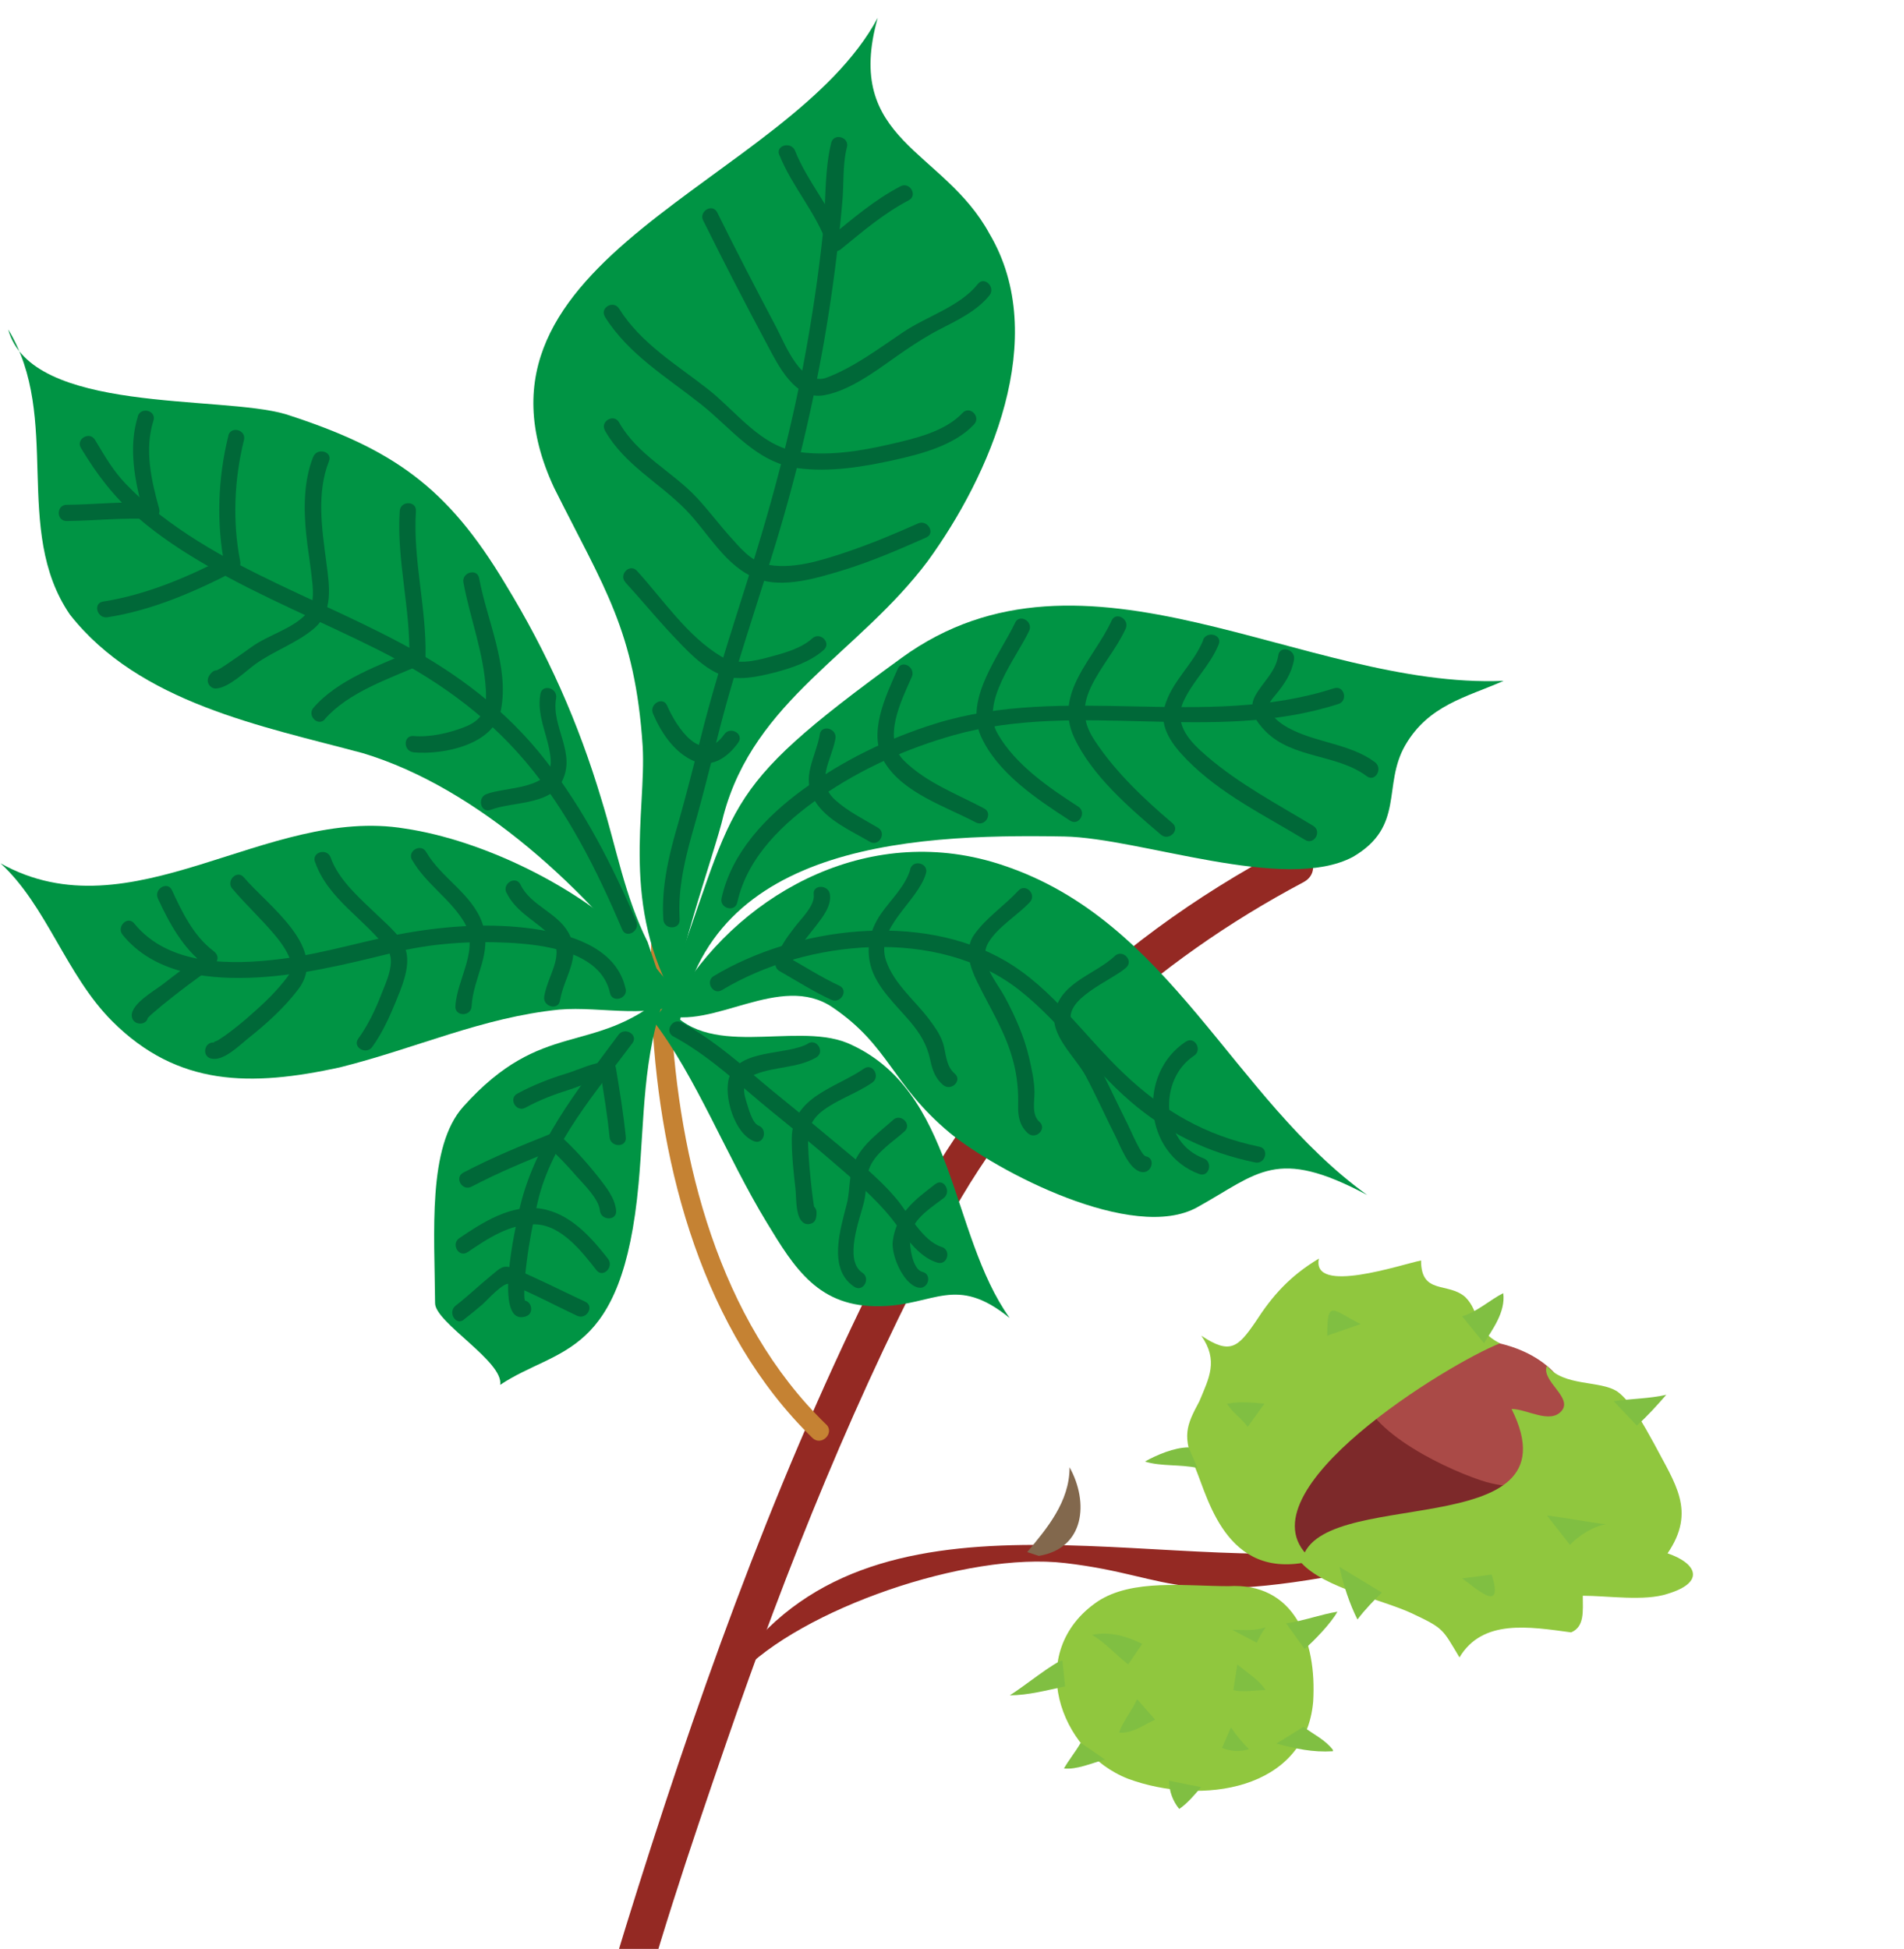 <?xml version="1.0" encoding="UTF-8"?>
<svg data-bbox="0.04 1.4 132.57 329.199" viewBox="0 0 149.14 152.65" xmlns="http://www.w3.org/2000/svg" data-type="ugc">
    <g>
        <defs>
            <clipPath id="6847bbef-f8f7-43df-b086-0f7044edb3a6">
                <path d="M149.14 0v152.65H0V0z"/>
            </clipPath>
        </defs>
        <g clip-path="url(#6847bbef-f8f7-43df-b086-0f7044edb3a6)">
            <path d="M14.73 329.16c-.3-9.51-.13-19.02-.24-28.54-.05-4.7-.2-9.4-.5-14.09-.31-4.79-.96-9.51-1.48-14.28-.77-7.07-.04-14.15 2.79-20.7 2.64-6.1 6.63-11.54 10.28-17.06 4.63-7 8.68-14.19 11.6-22.08 3.01-8.14 4.88-16.64 6.56-25.14 1.69-8.55 3.17-17.15 5.31-25.6s4.95-16.78 7.79-25.02c4.8-13.96 10.32-27.73 17.29-40.76 6.25-11.68 16.36-20.63 27.97-26.79 1.72-.91.2-3.52-1.52-2.61-6.95 3.68-13.38 8.32-18.86 13.97-5.81 6-9.9 13.02-13.56 20.47-7.87 16.01-13.85 32.93-19.13 49.95-2.58 8.33-4.56 16.75-6.22 25.31-1.66 8.53-3.17 17.1-5.42 25.5-2.27 8.48-5.44 16.6-9.93 24.16-3.66 6.17-7.97 11.94-11.63 18.11-2.81 4.73-5 9.8-5.98 15.23-1.28 7.07-.12 13.91.6 20.96 1.66 16.28.76 32.67 1.27 48.99.06 1.94 3.08 1.95 3.02 0Z" fill="#942923"/>
            <path d="M64.7 111.56c-8.39-8.15-11.54-20.67-12.13-32-.59-11.28 1.34-23.94 8.39-33.11.59-.77-.72-1.52-1.3-.76-7.3 9.5-9.18 22.61-8.57 34.27.61 11.57 4 24.36 12.55 32.67.7.68 1.77-.39 1.07-1.07Z" fill="#c58233"/>
            <path d="M34.08 102.07c-.04-5.56-.61-12.24 2.21-15.39 6.22-6.94 10.11-3.92 15.84-8.75-1.81 4.83-1.64 9.65-2.11 14.79-1.26 13.76-6.31 12.73-10.84 15.75.3-1.81-5.1-4.88-5.1-6.39" fill="#009444"/>
            <path d="M52.14 78.66c3.08 4.49 10 1.34 14.2 3.02 8.56 3.63 8 14.91 12.75 21.56-4.21-3.44-5.91-1-10.1-.93-4.86.13-6.75-2.96-8.94-6.57-3.14-5.16-5.55-11.46-8.89-15.79" fill="#009444"/>
            <path d="M53.29 77.74c5.04-8.02 15.09-13.42 25.32-9.95 13.11 4.39 17.88 18.16 28.48 25.81-7.14-3.81-8.51-1.7-13.29.95-5.03 2.83-15.81-2.84-19.42-5.83-4.55-3.8-4.7-6.79-9.17-9.82-4.1-2.78-9.41 1.86-13.3.55" fill="#009444"/>
            <path d="M53.76 78.18c-1.51-.91-2.72-3.02-3.92-4.23-4.53-4.53-12.07-8.15-18.11-9.05C20.87 63.09 10.3 73.35.04 67.62c3.62 3.32 5.13 8.75 8.75 12.37 5.13 5.13 10.86 5.13 17.81 3.62 6.04-1.51 11.17-3.92 17.2-4.53 3.32-.3 7.54.91 10.26-.91" fill="#009444"/>
            <path d="M53.46 81.93c-.91-.3-.36-2.47-1.56-4.28-5.73-7.85-14.43-15.94-23.49-18.66-7.85-2.11-17.5-3.92-22.94-10.86C.94 41.49 4.87 32.74.64 25.8c1.81 6.64 16.6 5.13 21.73 6.64 8.45 2.72 12.68 5.73 17.2 13.28 3.32 5.43 5.73 10.86 7.54 16.9 1.21 3.92 1.81 7.54 3.62 11.17" fill="#009444"/>
            <path d="M52.11 78.18c5.87-15.58 3.6-15.81 18.51-26.65 14.36-10.44 31.52 2.46 47.16 1.8-2.94 1.29-5.89 1.9-7.71 5.05-1.81 3.15.02 6.34-4.1 8.74-5.33 2.83-16.64-1.48-22.59-1.6-12.56-.23-29.01.72-30.38 16.41" fill="#009444"/>
            <path d="M53.06 78.66c-4.53-7.7-2.42-15.09-2.72-20.22-.6-9.05-3.01-12.37-6.93-20.22-8.46-18.1 18.4-23.84 25.34-36.82-2.72 9.66 5.13 10.26 8.75 16.9 4.83 8.15 0 19.01-4.83 25.65-5.43 7.24-13.58 10.86-16 19.92-.6 2.72-4.53 13.58-3.62 14.79" fill="#009444"/>
            <path d="M58.49 129.37c11.47-14.18 34.05-5.33 49.75-8.35l1.26 1.41c-17.76 3.82-17.04 1.06-26.07 0-7.7-.91-20.7 3.62-25.53 8.75" fill="#942923"/>
            <path d="M101.65 122.43c-8.45-2.72 3.92-25.65 15.39-10.26 6.64 8.75-9.36 10.26-15.09 10.26" fill="#7d292a"/>
            <path d="M96.22 124.24c-3.32 0-7.54-.6-10.26 1.21-5.73 3.92-3.02 11.77 2.41 13.88 5.73 2.11 13.88.91 14.49-6.04.3-4.83-1.51-9.36-6.64-9.05" fill="#90c73e"/>
            <path d="M106.93 106.88c2.87-.3 5.13-1.96 8.3-1.96 3.77.15 7.85 2.11 8 6.19.3 4.53-2.87 6.04-6.79 4.98-2.57-.75-9.66-3.92-9.81-7.39 0-1.66 1.51-2.26 2.87-2.87" fill="#aa4a47"/>
            <path d="M101.95 122.43c1.81 1.96 6.34 2.87 8.6 3.92 2.57 1.21 2.41 1.21 3.77 3.47 1.81-3.02 5.43-2.41 8.75-1.96 1.06-.45.91-1.66.91-2.87 1.96 0 4.83.45 6.64-.15 3.02-.91 2.26-2.41 0-3.17 2.26-3.32.6-5.43-1.06-8.6-.75-1.36-1.81-3.32-2.87-4.07-1.36-.91-4.17-.36-5.53-2.02-.45 1.21 2.06 2.47 1.16 3.53s-2.72-.15-3.92-.15c5.43 10.86-15.64 5.76-16.45 12.07" fill="#90c73e"/>
            <path d="M83.22 130.07c-.5 0-3.12 2.11-4.12 2.72 1.41 0 2.92-.4 4.33-.7" fill="#80bf42"/>
            <path d="M88.37 130.37c-1.01-.8-1.81-1.71-2.82-2.31 1.31-.3 2.72.1 3.92.7" fill="#80bf42"/>
            <path d="M89.07 133.09c-.4.91-1.11 1.71-1.41 2.62 1.01.1 1.91-.6 2.82-1.01" fill="#80bf42"/>
            <path d="M96.92 130.37c.7.6 1.71 1.21 2.21 2.01-.8 0-1.81.2-2.52 0" fill="#80bf42"/>
            <path d="M96.52 127.66c.91 0 1.81.1 2.62-.2-.3.4-.5.8-.7 1.21" fill="#80bf42"/>
            <path d="M100.74 127.15c1.41-.2 2.72-.7 4.02-.91-.5.91-1.86 2.31-2.57 2.92" fill="#80bf42"/>
            <path d="M91.57 139.48c0 .8.3 1.61.8 2.21.6-.4 1.21-1.11 1.71-1.71" fill="#80bf42"/>
            <path d="M102.1 135.26c.8.6 1.71 1.01 2.31 1.81v.1c-1.61.1-2.92-.2-4.43-.6" fill="#80bf42"/>
            <path d="M84.65 136.51c-.4.7-.91 1.31-1.31 2.01 1.01.1 2.11-.4 3.22-.7" fill="#80bf42"/>
            <path d="M96.42 135.3c.4.6.91 1.21 1.41 1.71-.6.2-1.41.2-2.11-.1" fill="#80bf42"/>
            <path d="M114.53 123.63c1.01.7 3.32 2.92 2.31-.3" fill="#80bf42"/>
            <path d="M121.17 118.7c1.51.2 3.12.5 4.63.7-.91.1-2.21.91-2.82 1.61" fill="#80bf42"/>
            <path d="M104.92 122.73c.3 1.41.8 2.92 1.41 4.12.6-.8 1.31-1.51 1.91-2.11" fill="#80bf42"/>
            <path d="M126.4 109.75c1.41-.2 2.82-.2 4.12-.5-.7.8-1.51 1.71-2.31 2.41" fill="#80bf42"/>
            <path d="M103.31 122.12c-7.09 2.11-8.6-4.53-9.66-7.09-1.06-2.57-.75-3.32.3-5.28.75-1.81 1.51-3.17.15-5.13 2.26 1.51 2.87.91 4.23-1.06 1.36-2.11 2.72-3.62 4.98-4.98-.6 2.87 6.49.45 8 .15 0 2.72 2.11 1.66 3.47 2.87 1.21 1.21.6 2.57 2.72 3.62-3.92 1.51-20.52 11.62-14.94 16.75" fill="#90c73e"/>
            <path d="M97.73 111.76c-.5-.7-1.21-1.11-1.61-1.81.91-.2 2.01-.1 2.92 0" fill="#80bf42"/>
            <path d="M93.1 113.37c-1.11 0-2.52.6-3.42 1.11 1.31.4 2.72.2 4.12.5" fill="#80bf42"/>
            <path d="M114.53 103.1c1.11-.3 2.21-1.31 3.22-1.81.2 1.51-.91 2.92-1.51 3.92" fill="#80bf42"/>
            <path d="M103.96 104.62c0-2.92.4-2.01 2.62-.91" fill="#80bf42"/>
            <path d="M80.46 121.57c1.51-1.81 3.32-3.92 3.32-6.64 1.51 2.72 1.21 6.34-2.41 6.94" fill="#82684d"/>
            <path d="M48.44 81.06c-3.19 4.31-6.7 8.6-7.82 13.96-.19.93-2.04 8.87.54 8.1.79-.23.45-1.46-.34-1.23.33-.1.39.38.29-.05-.06-.24-.04-.51-.04-.76 0-.73.09-1.47.18-2.19.2-1.61.51-3.21.88-4.79 1.08-4.64 4.64-8.66 7.41-12.4.49-.66-.62-1.3-1.1-.64" fill="#006838"/>
            <path d="M52.74 81.18c2.28 1.23 4.22 2.91 6.17 4.59 1.95 1.67 3.99 3.23 5.94 4.91 1.74 1.51 3.6 3.01 5.04 4.83.96 1.22 1.95 2.9 3.53 3.39.79.24 1.12-.99.34-1.23-1.51-.47-2.6-2.66-3.57-3.8-1.56-1.85-3.64-3.42-5.48-4.98-1.83-1.55-3.73-3.02-5.55-4.58s-3.66-3.08-5.77-4.22c-.72-.39-1.37.71-.64 1.1Z" fill="#006838"/>
            <path d="M49 77.44c-.66-3.02-3.9-4.13-6.6-4.59-3.24-.55-6.63-.4-9.87.11-3.53.55-6.93 1.71-10.49 2.15-3.9.49-8.81.56-11.53-2.78-.52-.64-1.42.27-.9.9 2.37 2.91 6.29 3.46 9.82 3.36 3.85-.11 7.65-1.05 11.38-1.97 2.92-.72 5.96-.93 8.97-.78 2.73.14 7.29.66 8 3.94.17.8 1.4.46 1.23-.34Z" fill="#006838"/>
            <path d="M56.55 77.55c6.6-3.97 16.93-5 23.29 0 3.22 2.53 5.57 6.01 8.67 8.69 2.88 2.49 6.08 4.04 9.8 4.81.8.17 1.14-1.06.34-1.23-4.23-.87-7.56-2.81-10.67-5.78-3.08-2.93-5.5-6.59-9.22-8.77-6.66-3.9-16.46-2.66-22.85 1.18-.7.42-.06 1.53.64 1.1" fill="#006838"/>
            <path d="M57.75 70.69c.8-3.61 3.66-6.28 6.59-8.31 3.13-2.17 6.72-3.77 10.38-4.8 9.85-2.77 20.31.72 30.12-2.44.78-.25.45-1.48-.34-1.23-10.15 3.27-21.04-.4-31.23 2.77-3.7 1.15-7.27 2.9-10.4 5.18-2.87 2.1-5.56 4.91-6.35 8.49-.18.8 1.05 1.14 1.23.34" fill="#006838"/>
            <path d="M49.84 72.16c-1.9-4.45-4.11-8.75-7.09-12.58-3.05-3.92-6.94-6.86-11.31-9.18-4.19-2.24-8.61-4.01-12.82-6.23-2.13-1.12-4.19-2.38-6.09-3.85-.94-.73-1.83-1.54-2.66-2.4-1.01-1.04-1.69-2.24-2.43-3.47-.42-.7-1.52-.06-1.1.64 1.27 2.11 2.58 3.83 4.45 5.45 1.7 1.47 3.6 2.71 5.55 3.83 4.24 2.45 8.79 4.28 13.16 6.47 4.43 2.22 8.39 4.96 11.62 8.76 3.31 3.89 5.63 8.54 7.62 13.21.32.75 1.42.1 1.1-.64Z" fill="#006838"/>
            <path d="M53.24 72.03c-.16-2.47.44-4.85 1.11-7.21.73-2.54 1.35-5.09 2-7.65 1.33-5.19 3.11-10.23 4.64-15.36 1.48-4.95 2.66-9.99 3.56-15.08a132 132 0 0 0 1.43-10.94c.13-1.43.01-2.86.36-4.26.2-.8-1.03-1.14-1.23-.34-.55 2.23-.4 4.68-.64 6.97-.29 2.75-.68 5.5-1.15 8.23-.9 5.25-2.17 10.43-3.69 15.54-1.53 5.14-3.3 10.18-4.62 15.38-.65 2.55-1.28 5.08-2.01 7.6-.66 2.31-1.2 4.7-1.04 7.11.05.82 1.33.82 1.27 0Z" fill="#006838"/>
            <path d="M61.05 12.14c1 2.5 2.9 4.54 3.77 7.09.16.48.69.59 1.06.28 1.69-1.38 3.36-2.81 5.3-3.82.73-.38.08-1.48-.64-1.1-2.04 1.06-3.79 2.57-5.56 4.02.35.09.71.19 1.06.28-.88-2.57-2.77-4.59-3.77-7.09-.3-.75-1.54-.42-1.23.34Z" fill="#006838"/>
            <path d="M55.08 17.27c1.62 3.26 3.28 6.49 5 9.7.88 1.65 2.2 4.4 4.47 3.99 2.28-.41 4.53-2.29 6.4-3.55.88-.59 1.73-1.14 2.67-1.62 1.35-.69 2.91-1.44 3.88-2.65.51-.63-.39-1.54-.9-.9-1.43 1.79-3.99 2.52-5.86 3.78-1.89 1.27-3.82 2.73-5.96 3.55-2.02.77-3.26-2.58-4-3.98-1.57-2.97-3.11-5.94-4.6-8.95-.37-.74-1.46-.09-1.1.64Z" fill="#006838"/>
            <path d="M47.38 24.81c1.85 2.95 4.83 4.72 7.51 6.84 2.43 1.92 4.33 4.58 7.6 5.02 2.47.33 5.07-.09 7.47-.62 2.13-.47 4.8-1.15 6.34-2.81.56-.6-.34-1.5-.9-.9-1.4 1.5-3.86 2.04-5.78 2.48-2.24.52-4.71.9-7.01.59-2.98-.4-4.9-3.14-7.11-4.89-2.49-1.96-5.29-3.6-7.01-6.35-.44-.69-1.54-.06-1.1.64Z" fill="#006838"/>
            <path d="M47.38 33.72c1.51 2.66 4.2 4.05 6.29 6.16 1.79 1.81 3.16 4.54 5.66 5.46 2.03.75 4.66-.06 6.62-.65 2.26-.69 4.44-1.63 6.6-2.59.75-.33.1-1.43-.64-1.1-1.86.83-3.73 1.61-5.66 2.26-1.95.65-4.3 1.41-6.36.92-1.09-.26-1.95-1.31-2.67-2.11-.91-1.01-1.72-2.1-2.64-3.09-1.96-2.09-4.63-3.32-6.09-5.9-.41-.71-1.51-.07-1.1.64Z" fill="#006838"/>
            <path d="M48.99 45.62c1.24 1.35 2.4 2.77 3.65 4.1 1.07 1.13 2.38 2.58 3.87 3.15 1.28.49 2.83.14 4.11-.18 1.33-.34 2.87-.85 3.91-1.79.61-.55-.29-1.45-.9-.9-.88.8-2.23 1.16-3.35 1.46-1.21.33-2.63.65-3.77-.03-2.66-1.58-4.57-4.47-6.62-6.72-.56-.61-1.45.3-.9.9Z" fill="#006838"/>
            <path d="M51.15 55.9c.62 1.44 1.57 2.91 3.02 3.63 1.49.74 2.8-.16 3.66-1.37.48-.67-.63-1.31-1.1-.64-1.75 2.48-3.74-.55-4.48-2.26-.33-.75-1.42-.1-1.1.64" fill="#006838"/>
            <path d="M100.13 51.33c-.22 1.33-1.19 2.05-1.81 3.17-.59 1.07.07 2.04.82 2.79 2.14 2.15 5.59 1.76 7.92 3.51.66.49 1.29-.61.64-1.1-1.95-1.46-4.67-1.52-6.79-2.69-.57-.31-1.26-.82-1.51-1.44-.17-.42.33-.91.56-1.2.67-.82 1.22-1.64 1.4-2.71.13-.8-1.1-1.15-1.23-.34Z" fill="#006838"/>
            <path d="M94.25 50.13c-.76 1.91-2.5 3.24-3.04 5.27-.43 1.62.7 3.03 1.76 4.11 2.61 2.67 6.11 4.37 9.26 6.28.7.43 1.34-.67.64-1.1-2.84-1.72-5.81-3.28-8.34-5.46-1.28-1.1-2.63-2.45-1.85-4.24.72-1.63 2.11-2.85 2.78-4.52.31-.76-.93-1.09-1.23-.34Z" fill="#006838"/>
            <path d="M87.07 48.62c-1.36 2.96-4.55 5.64-2.94 9.13 1.39 3 4.34 5.53 6.81 7.63.62.53 1.53-.37.9-.9-2.22-1.89-4.43-3.97-6.05-6.41-.97-1.44-1.09-2.67-.33-4.27s1.97-2.94 2.71-4.55c.34-.74-.76-1.39-1.1-.64Z" fill="#006838"/>
            <path d="M79.52 48.77c-1.19 2.49-3.98 5.93-2.71 8.84 1.28 2.92 4.43 5 7.01 6.67.69.45 1.33-.66.64-1.1-2.32-1.5-4.9-3.26-6.31-5.7-1.42-2.45 1.44-5.91 2.46-8.06.35-.74-.75-1.38-1.1-.64Z" fill="#006838"/>
            <path d="M70.32 52.39c-.95 2.15-2.4 5.1-1.02 7.34 1.46 2.39 4.79 3.45 7.14 4.69.73.38 1.37-.72.64-1.1-2.13-1.13-4.51-2.01-6.26-3.73s-.22-4.71.6-6.57c.33-.74-.77-1.39-1.1-.64Z" fill="#006838"/>
            <path d="M64.22 57.52c-.34 1.87-1.51 3.37-.4 5.2.93 1.53 2.83 2.34 4.31 3.21.71.42 1.35-.68.64-1.1-1.15-.68-2.35-1.27-3.35-2.17-1.61-1.47-.29-3.08.02-4.8.14-.8-1.08-1.15-1.23-.34Z" fill="#006838"/>
            <path d="M10.8 32.62c-.78 2.46-.22 5.16.45 7.58.2-.27.41-.54.61-.81-2.22-.13-4.42.13-6.64.15-.82 0-.82 1.28 0 1.27 2.22-.02 4.42-.28 6.64-.15.42.02.72-.42.61-.81-.62-2.21-1.17-4.66-.45-6.9.25-.79-.98-1.12-1.23-.34Z" fill="#006838"/>
            <path d="M17.89 34.13c-.82 3.28-.95 6.83-.3 10.15.1-.24.2-.48.29-.72-3.08 1.6-6.36 3.02-9.81 3.56-.81.13-.46 1.35.34 1.23 3.55-.55 6.95-2.04 10.11-3.69.27-.14.35-.45.29-.72-.61-3.09-.46-6.43.3-9.47.2-.8-1.03-1.14-1.23-.34Z" fill="#006838"/>
            <path d="M24.53 35.79c-.75 1.88-.75 4.11-.54 6.1.11 1.08.3 2.16.42 3.24.1.89.28 2.12-.34 2.86-1.05 1.24-3.05 1.73-4.36 2.68-.56.41-1.13.8-1.7 1.19-.24.17-.49.33-.74.49-.14.09-.71.32-.36.3l.64.64-.09.31c.56-.6-.34-1.5-.9-.9-.17.18-.27.34-.29.59-.01.33.3.66.64.64 1.04-.06 2.32-1.36 3.12-1.93 1.43-1.02 3.19-1.62 4.53-2.74 1.59-1.32 1.24-3.38 1-5.23-.34-2.58-.78-5.41.21-7.91.3-.76-.93-1.09-1.23-.34Z" fill="#006838"/>
            <path d="M25.44 56.33c1.86-2.12 5.04-3.17 7.57-4.28.2-.09.31-.34.32-.55.1-3.85-1-7.62-.75-11.47.05-.82-1.22-.82-1.27 0-.25 3.85.85 7.62.75 11.47.11-.18.21-.37.32-.55-2.64 1.15-5.88 2.25-7.82 4.48-.54.62.36 1.52.9.9Z" fill="#006838"/>
            <path d="M32.39 58.93c2.37.21 6.33-.61 6.85-3.33.66-3.39-1.1-7.02-1.71-10.31-.15-.81-1.38-.46-1.23.34.53 2.83 1.61 5.56 1.76 8.46.08 1.52-.28 2.33-1.73 2.88-1.2.46-2.65.79-3.94.68-.82-.07-.81 1.2 0 1.27Z" fill="#006838"/>
            <path d="M38.44 63.43c1.61-.63 4.52-.36 5.51-2.1 1.29-2.28-.8-4.36-.39-6.64.14-.8-1.08-1.15-1.23-.34-.33 1.81.71 3.44.81 5.21.13 2.3-3.56 2.06-5.04 2.64-.76.3-.43 1.53.34 1.23" fill="#006838"/>
            <path d="M12.37 70.38c.9 1.95 1.96 3.9 3.7 5.21-.11-.18-.21-.37-.32-.55v.15c.11-.18.21-.37.32-.55-1.15.78-2.25 1.63-3.35 2.48-.61.47-2.44 1.5-2.4 2.44.03.82 1.31.82 1.27 0 0 .19-.16.34.02.14.15-.16.32-.31.49-.45.42-.37.86-.72 1.3-1.07.93-.74 1.89-1.45 2.86-2.14.51-.37 1.2-.99.45-1.56-1.54-1.16-2.45-3.04-3.24-4.75-.34-.75-1.44-.1-1.1.64Z" fill="#006838"/>
            <path d="M18.2 69.61c1.07 1.27 2.3 2.39 3.36 3.67.54.65 1.05 1.37 1.27 2.2.14.53-.29 1.01-.59 1.39-.86 1.08-1.91 2.03-2.95 2.93q-.765.66-1.59 1.26c-.2.14-.4.28-.61.41-.2.12-.51.14-.23.21-.8-.21-1.13 1.02-.34 1.23.97.25 2.21-1.01 2.87-1.54 1.44-1.14 2.87-2.42 3.98-3.89 2.43-3.21-2.42-6.56-4.27-8.76-.53-.63-1.43.28-.9.9Z" fill="#006838"/>
            <path d="M24.68 67.52c1.02 2.93 3.93 4.48 5.68 6.88.68.93-.15 2.6-.51 3.53-.46 1.19-1.04 2.39-1.79 3.43-.48.67.63 1.3 1.1.64.75-1.04 1.31-2.25 1.8-3.44.47-1.15 1.16-2.7.87-3.98-.27-1.18-1.45-2.1-2.27-2.9-1.33-1.28-3.04-2.74-3.66-4.51-.27-.77-1.5-.44-1.23.34Z" fill="#006838"/>
            <path d="M32.29 67.37c1.05 1.83 2.9 2.98 4.01 4.76 1.35 2.17-.5 4.46-.63 6.69-.04.82 1.23.82 1.27 0 .13-2.32 1.69-4.19.82-6.57-.83-2.27-3.2-3.48-4.38-5.52-.41-.71-1.51-.07-1.1.64Z" fill="#006838"/>
            <path d="M39.68 69.93c.65 1.35 2 2.07 3.08 3.01 1.8 1.57.18 3.25-.13 5.1-.14.8 1.09 1.15 1.23.34.32-1.9 1.74-3.43.66-5.34-.89-1.58-2.95-2.1-3.75-3.75-.36-.74-1.46-.09-1.1.64Z" fill="#006838"/>
            <path d="M63.74 70.06c.11.87-1.01 1.92-1.49 2.56-.63.82-1.27 1.68-1.5 2.71-.06.28.04.57.29.72 1.35.77 2.66 1.61 4.07 2.26.74.34 1.39-.75.64-1.1-1.41-.66-2.72-1.5-4.07-2.26.1.24.2.48.29.72.27-1.21 1.23-2.21 1.96-3.17.51-.67 1.2-1.53 1.08-2.43-.1-.8-1.38-.81-1.27 0Z" fill="#006838"/>
            <path d="M71.31 68.08c-.39 1.34-1.52 2.37-2.3 3.49-.84 1.22-1.19 2.59-.82 4.04.43 1.7 2.02 3.13 3.11 4.42.79.94 1.32 1.81 1.57 3.01.16.77.4 1.44 1.01 1.95.63.52 1.53-.37.9-.9-.61-.52-.67-1.34-.83-2.08-.18-.81-.66-1.48-1.15-2.14-1.12-1.5-2.77-2.8-3.39-4.61-.89-2.61 2.45-4.58 3.12-6.85.23-.79-1-1.13-1.23-.34Z" fill="#006838"/>
            <path d="M79.77 69.76c-1.09 1.18-2.51 2.11-3.45 3.43-.81 1.14-.35 2.54.2 3.67 1.04 2.15 2.27 4 2.87 6.36.29 1.12.39 2.24.36 3.39-.02.83.13 1.59.77 2.16.62.54 1.52-.36.9-.9-.63-.55-.38-1.61-.39-2.35-.01-.88-.22-1.78-.41-2.63-.39-1.69-1.1-3.29-1.92-4.81-.66-1.21-2.13-2.82-1.28-4.25.73-1.23 2.28-2.13 3.25-3.17.56-.6-.34-1.51-.9-.9" fill="#006838"/>
            <path d="M87.32 74.89c-1.56 1.44-4.12 2.01-4.69 4.31-.46 1.86 1.62 3.59 2.42 5.09.82 1.54 1.53 3.14 2.32 4.7.38.75 1.05 2.63 2.04 2.81.8.15 1.15-1.08.34-1.23-.36-.07-1.18-2.03-1.4-2.47-.68-1.35-1.32-2.73-2-4.08s-1.83-2.47-2.39-3.87c-.77-1.91 3.17-3.36 4.26-4.37.6-.56-.3-1.46-.9-.9Z" fill="#006838"/>
            <path d="M92.88 81.59c-3.82 2.53-3.3 8.77 1.06 10.37.77.28 1.1-.95.34-1.23-3.31-1.22-3.61-6.14-.75-8.04.68-.45.04-1.56-.64-1.1Z" fill="#006838"/>
            <path d="M41.16 86.76c1.13-.62 2.31-1.06 3.53-1.44.84-.27 2.06-.88 2.94-.88-.2-.16-.41-.31-.61-.47.28 1.7.56 3.4.73 5.11.08.81 1.35.82 1.27 0-.18-1.83-.48-3.64-.78-5.45-.05-.28-.35-.47-.61-.47-1.04 0-2.29.63-3.28.93-1.33.41-2.61.91-3.83 1.57-.72.39-.08 1.5.64 1.1" fill="#006838"/>
            <path d="M36.93 92.95c2.15-1.13 4.39-2.05 6.64-2.95l-.62-.16c.78.71 1.51 1.48 2.2 2.28.57.65 1.75 1.77 1.84 2.7.08.81 1.35.82 1.27 0-.09-.99-.8-1.86-1.39-2.62-.92-1.16-1.92-2.27-3.02-3.27-.16-.14-.41-.25-.62-.16-2.35.94-4.7 1.9-6.94 3.08-.73.38-.08 1.48.64 1.1" fill="#006838"/>
            <path d="M36.63 98.08c1.57-1.07 3.34-2.25 5.31-2.18 2.05.07 3.64 2.14 4.78 3.59.51.65 1.4-.26.9-.9-1.35-1.72-2.98-3.56-5.26-3.92-2.32-.36-4.55 1.07-6.38 2.31-.68.46-.04 1.56.64 1.1Z" fill="#006838"/>
            <path d="M36.33 103.36c.49-.38.97-.77 1.45-1.18.31-.27 1.66-1.78 2.11-1.61 1.82.72 3.54 1.66 5.31 2.49.74.35 1.39-.75.64-1.1-1.87-.87-3.71-1.82-5.62-2.61-.8-.33-1.07 0-1.7.52-.96.78-1.85 1.64-2.83 2.4-.64.49 0 1.6.64 1.1Z" fill="#006838"/>
            <path d="M63.3 81.74c-1.67.95-5.45.38-6.18 2.64-.47 1.45.41 4.43 1.95 5.01.77.29 1.1-.94.34-1.23-.5-.19-.81-1.45-.95-1.88-.31-.98-.3-1.73.75-2.15 1.54-.6 3.26-.46 4.72-1.3.71-.41.07-1.51-.64-1.1Z" fill="#006838"/>
            <path d="M67.68 83.7c-2.21 1.52-5.62 2.2-5.66 5.44-.01 1.33.14 2.67.29 3.99.07.66.01 1.88.43 2.45.23.31.53.38.87.23.32-.14.35-.54.35-.83.01-.82-1.26-.82-1.27 0 0 .45-.08-.11.28-.27.29.08.58.15.87.23.11.15-.04-.27-.07-.41-.08-.46-.13-.93-.19-1.39-.13-1.13-.23-2.26-.28-3.4-.05-1.24.18-2.05 1.26-2.83 1.17-.84 2.57-1.29 3.76-2.11.67-.46.04-1.57-.64-1.1" fill="#006838"/>
            <path d="M69.96 87.72c-1.11.99-2.37 1.87-3.01 3.25-.48 1.02-.34 2.24-.62 3.33-.5 1.97-1.51 5.09.58 6.49.69.46 1.32-.65.64-1.1-1.47-.98-.21-4.18.12-5.51.24-.94.09-1.96.5-2.85.52-1.12 1.79-1.91 2.68-2.71.61-.55-.29-1.45-.9-.9Z" fill="#006838"/>
            <path d="M73.26 92.75c-1.62 1.24-3.06 2.33-3.33 4.47-.14 1.08.82 3.36 1.98 3.63.8.19 1.14-1.04.34-1.23-.84-.2-1.08-2.34-.93-2.97.29-1.26 1.65-2.08 2.6-2.81.64-.49 0-1.6-.64-1.1Z" fill="#006838"/>
        </g>
    </g>
</svg>
